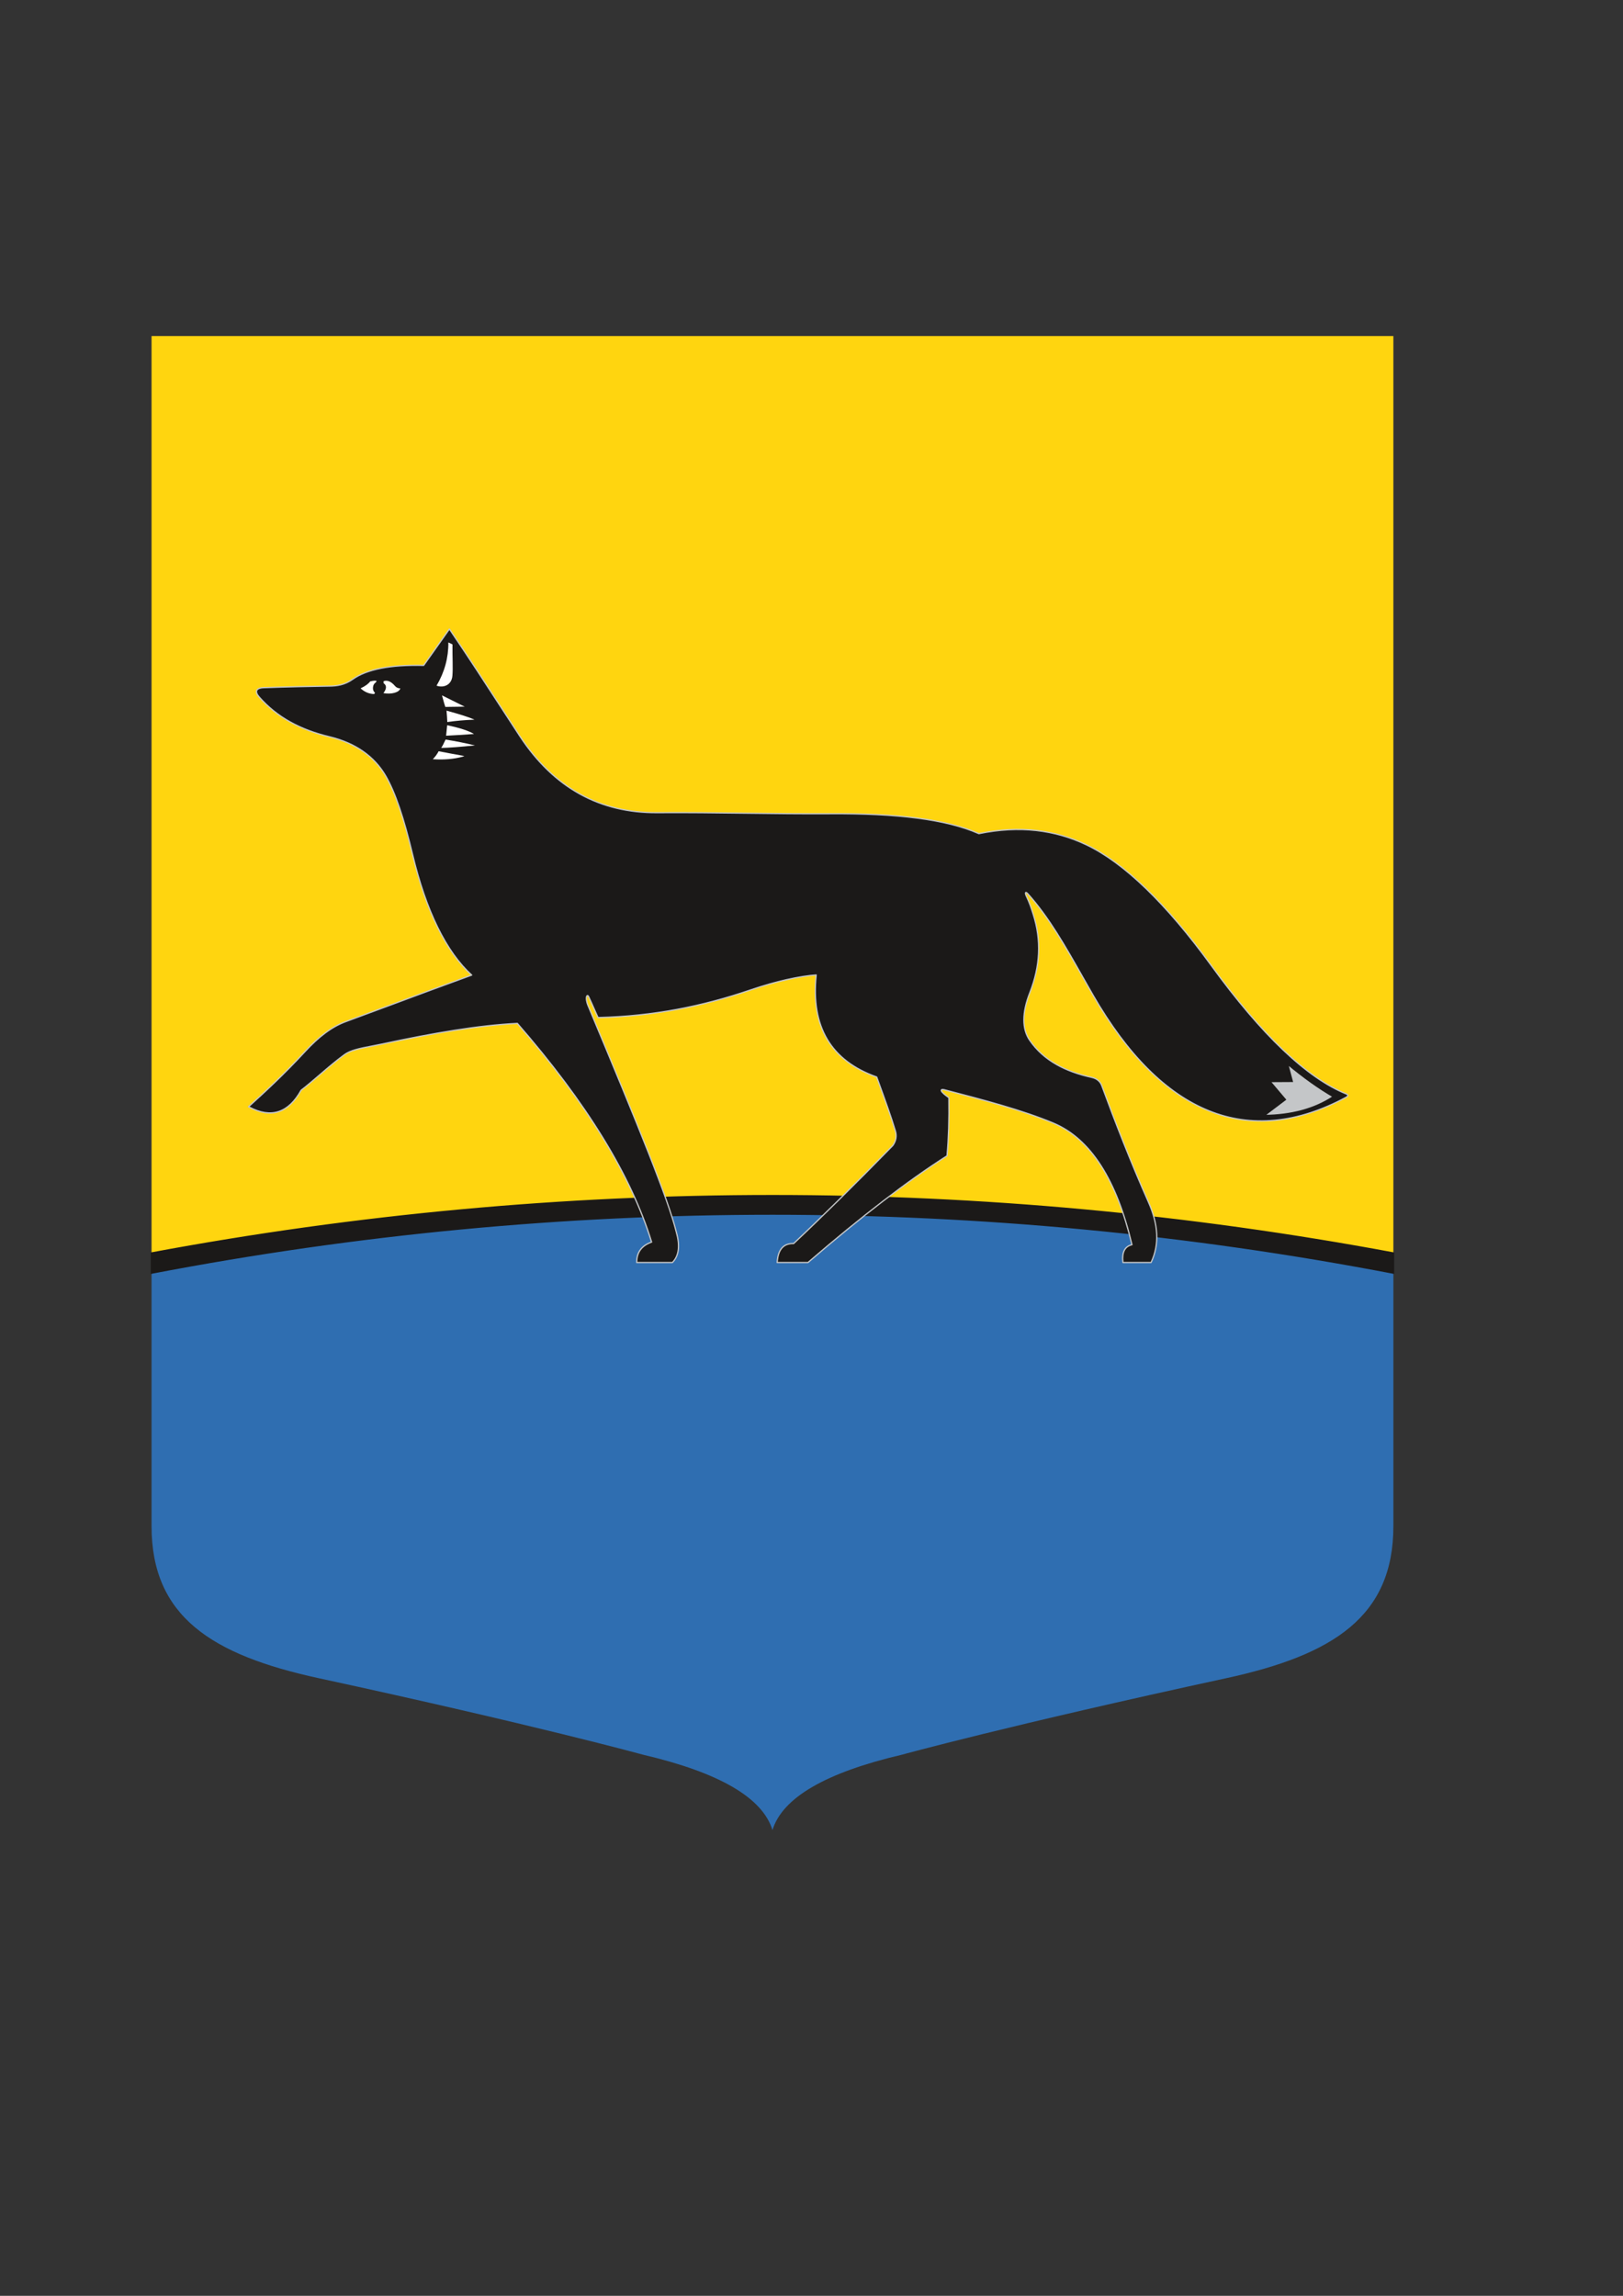 <?xml version="1.0" encoding="UTF-8" standalone="no"?>
<svg xmlns:dc="http://purl.org/dc/elements/1.1/" xmlns:cc="http://creativecommons.org/ns#" xmlns:rdf="http://www.w3.org/1999/02/22-rdf-syntax-ns#" xmlns:svg="http://www.w3.org/2000/svg" xmlns="http://www.w3.org/2000/svg" viewBox="0 0 595.276 841.89" id="svg2" height="841.89" width="595.276" version="1.1">
  <rect x="0" y="0" width="595.276" height="841.89" fill="#333333" stroke="none"/>
  <defs id="defs24"></defs>
  <g id="g4">
    <path id="path6" style="fill:#ffd50f;fill-rule:evenodd" d="m 55.588,123.239 455.467,0 0,336.28 c -150.528,-28.043 -304.94,-28.043 -455.467,0 l 0,-336.28 z"></path>
    <path id="path8" style="fill:#2f6eb1;fill-rule:evenodd" d="m 235.821,643.456 c 28.008,6.556 43.841,15.769 47.501,27.64 3.66,-11.871 19.494,-21.084 47.501,-27.64 0,0 39.279,-10.808 118.83,-28.029 39.448,-8.54 61.402,-22.711 61.402,-55.765 l 0,-92.843 c -75.511,-14.482 -151.191,-21.64 -227.734,-21.64 -76.543,0 -152.222,7.159 -227.734,21.64 l 0,92.843 c 0,33.054 21.954,47.225 61.402,55.765 79.551,17.221 118.83,28.029 118.83,28.029 z"></path>
    <path id="path10" style="fill:#1b1918;fill-rule:evenodd;stroke:#1b1918;stroke-width:0.567;stroke-linecap:butt;stroke-linejoin:miter;stroke-dasharray:none" d="m 55.588,466.819 c 150.452,-28.854 305.016,-28.854 455.467,0 l 0,-7.299 c -150.528,-28.043 -304.94,-28.043 -455.467,0 l 0,7.299 z"></path>
    <g id="g12">
      <path id="path14" style="fill:#1b1918;fill-rule:evenodd" d="m 164.834,230.667 c 10.906,16.077 19.291,29.378 25.913,39.415 12.681,19.223 29.7,28.081 50.316,27.931 21.216,-0.154 42.4,0.522 63.552,0.389 24.318,-0.153 42.45,2.017 54.403,7.299 15.006,-3.067 27.974,-1.359 39.416,4.087 13.382,6.37 28.786,20.808 45.839,44.282 18.551,25.536 35.06,41.216 49.44,47.055 0.867,0.352 0.86,0.8 -0.097,1.313 -35.252,18.897 -67.15,6.913 -92.748,-37.566 -7.913,-13.75 -14.67,-26.84 -23.892,-37.128 -0.829,-0.925 -1.163,-0.434 -0.535,0.876 1.31,2.735 1.992,5.025 2.53,6.715 3.01,9.451 2.581,18.928 -1.265,28.71 -2.731,6.943 -3.044,13.067 -0.049,17.421 5.153,7.489 13.194,11.53 22.774,13.625 1.986,0.434 3.153,1.622 3.65,2.969 5.006,13.569 10.549,27.884 17.128,42.725 3.642,8.216 4.127,15.54 0.973,22.191 l -10.316,0 c -0.444,-3.746 0.659,-5.92 3.309,-6.522 -5.566,-23.478 -15.011,-38.877 -29.002,-44.67 -11.384,-4.714 -24.899,-8.271 -39.951,-12.19 -0.946,-0.246 -1.317,0.177 -0.657,0.9 0.97,1.063 1.918,1.61 2.457,2.044 0.122,7.857 -0.105,14.962 -0.681,21.314 -14.335,9.137 -31.333,22.178 -50.996,39.124 l -11.29,0 c 0.265,-4.736 2.277,-7.056 6.034,-6.959 10.635,-9.995 22.979,-22.225 36.349,-35.912 1.119,-1.544 1.57,-3.362 0.973,-5.353 -1.7,-5.671 -4.112,-12.234 -6.862,-19.805 -16.798,-5.961 -24.195,-18.434 -22.19,-37.42 -4.739,0.294 -13.326,1.829 -24.087,5.499 -17.504,5.97 -35.55,9.632 -55.912,10.122 -0.875,-1.77 -1.914,-4.367 -3.455,-7.64 -0.567,-1.204 -1.476,0.261 -0.218,3.27 18.924,45.266 29.331,70.805 32.357,83.007 1.436,5.04 0.958,8.771 -1.436,11.192 l -13.066,0 c -0.065,-3.692 1.752,-6.19 5.45,-7.494 -7.471,-24.333 -23.886,-51.064 -49.245,-80.193 -14.25,0.703 -30.76,3.534 -49.732,7.591 -5.887,1.259 -10.823,1.76 -13.722,3.893 -5.75,4.23 -10.676,9.029 -15.864,13.041 -4.692,8.446 -11.115,10.457 -19.27,6.034 5.614,-5.088 12.762,-11.61 20.73,-20.243 4.94,-5.353 9.744,-9.084 14.988,-10.997 11.65,-4.25 26.971,-10.078 46.13,-17.032 -9.103,-8.303 -16.622,-22.993 -21.703,-44.282 -3.15,-13.199 -6.338,-22.799 -9.927,-28.905 -3.829,-6.514 -10.394,-11.775 -20.535,-14.209 -10.699,-2.568 -19.244,-7.128 -25.791,-14.598 -1.645,-1.877 -1.28,-3.296 1.655,-3.406 8.887,-0.333 16.956,-0.467 24.233,-0.584 2.619,-0.042 5.501,-0.414 8.467,-2.53 4.992,-3.562 13.573,-5.36 25.985,-5.061 6.293,-8.889 9.44,-13.333 9.44,-13.333 z"></path>
      <path id="path16" style="fill:#c4c6c8;fill-rule:evenodd" d="m 165.026,230.542 c 7.339,10.818 13.524,20.36 18.802,28.502 2.587,3.991 4.958,7.649 7.111,10.912 6.241,9.46 13.535,16.401 21.791,20.984 8.46,4.696 17.937,6.92 28.334,6.844 10.756,-0.078 21.502,0.057 32.24,0.192 10.445,0.131 20.884,0.263 31.311,0.197 12.169,-0.076 22.792,0.428 31.869,1.613 9.056,1.182 16.577,3.042 22.561,5.676 7.5,-1.526 14.493,-1.862 21.043,-1.138 6.575,0.727 12.702,2.523 18.445,5.257 6.821,3.247 14.164,8.582 21.978,16.13 7.556,7.299 15.554,16.669 23.948,28.224 9.258,12.744 18.006,23.03 26.23,30.858 8.232,7.834 15.939,13.207 23.109,16.119 0.254,0.103 0.446,0.218 0.573,0.344 0.134,0.132 0.203,0.278 0.206,0.437 0.002,0.153 -0.058,0.304 -0.183,0.452 -0.137,0.163 -0.36,0.328 -0.672,0.495 -17.811,9.548 -34.775,11.238 -50.513,4.863 -15.503,-6.279 -29.804,-20.386 -42.541,-42.517 -1.305,-2.268 -2.543,-4.454 -3.766,-6.613 -6.393,-11.289 -12.386,-21.872 -20.099,-30.477 -0.198,-0.221 -0.353,-0.346 -0.459,-0.388 l -3e-4,0.007 c -0.017,0.19 0.075,0.534 0.301,1.005 1.206,2.517 1.881,4.651 2.4,6.293 l 0.148,0.469 c 1.51,4.746 2.157,9.499 1.944,14.293 -0.213,4.799 -1.287,9.639 -3.219,14.553 -1.391,3.537 -2.15,6.855 -2.159,9.826 -0.008,2.804 0.653,5.301 2.084,7.381 2.555,3.714 5.829,6.574 9.652,8.766 3.83,2.196 8.214,3.722 12.981,4.764 0.974,0.213 1.762,0.603 2.377,1.103 0.692,0.563 1.164,1.264 1.44,2.011 2.508,6.798 5.146,13.771 7.972,20.88 2.828,7.116 5.857,14.401 9.151,21.831 1.832,4.133 2.87,8.045 3.054,11.764 0.184,3.727 -0.49,7.257 -2.084,10.617 -0.039,0.083 -0.121,0.131 -0.207,0.132 l -10.316,6e-4 c -0.122,0 -0.221,-0.095 -0.229,-0.214 -0.225,-1.913 -0.052,-3.433 0.519,-4.559 0.552,-1.088 1.467,-1.803 2.743,-2.146 -2.771,-11.615 -6.497,-21.237 -11.258,-28.676 -4.78,-7.469 -10.605,-12.738 -17.554,-15.615 -5.682,-2.353 -11.901,-4.418 -18.578,-6.385 -6.684,-1.968 -13.822,-3.837 -21.343,-5.795 -0.271,-0.071 -0.479,-0.08 -0.611,-0.04 -0.043,0.013 -0.071,0.03 -0.084,0.049 -0.01,0.015 -0.012,0.042 -0.006,0.079 0.019,0.11 0.106,0.258 0.27,0.437 0.697,0.763 1.389,1.26 1.917,1.638 0.19,0.136 0.359,0.257 0.514,0.382 0.058,0.047 0.088,0.117 0.086,0.186 0.061,3.929 0.034,7.67 -0.079,11.221 -0.114,3.556 -0.315,6.925 -0.604,10.106 -0.007,0.073 -0.047,0.136 -0.105,0.172 -7.159,4.563 -14.987,10.104 -23.484,16.623 -8.498,6.52 -17.66,14.014 -27.486,22.482 -0.043,0.037 -0.097,0.056 -0.15,0.056 l -11.29,7e-4 c -0.127,0 -0.23,-0.103 -0.23,-0.23 l 0.002,-0.03 c 0.137,-2.411 0.725,-4.216 1.762,-5.412 1.036,-1.194 2.506,-1.778 4.411,-1.748 5.202,-4.89 10.813,-10.316 16.753,-16.184 6.177,-6.102 12.709,-12.684 19.508,-19.643 0.554,-0.768 0.937,-1.603 1.099,-2.492 0.152,-0.835 0.109,-1.721 -0.168,-2.648 -1.58,-5.272 -3.777,-11.316 -6.288,-18.224 l -0.533,-1.466 c -8.398,-3 -14.454,-7.63 -18.165,-13.889 -3.688,-6.22 -5.056,-14.043 -4.102,-23.465 -2.591,0.181 -6.264,0.718 -10.767,1.746 -3.791,0.865 -8.172,2.08 -12.991,3.723 -8.76,2.988 -17.659,5.399 -26.916,7.124 -9.255,1.725 -18.87,2.764 -29.064,3.009 -0.092,0.002 -0.172,-0.05 -0.211,-0.128 -0.433,-0.875 -0.905,-1.95 -1.457,-3.207 -0.566,-1.29 -1.218,-2.775 -2,-4.436 -0.085,-0.181 -0.162,-0.275 -0.221,-0.289 l -0.018,0.016 c -0.044,0.046 -0.085,0.132 -0.117,0.255 -0.143,0.545 -0.062,1.621 0.557,3.103 9.462,22.633 16.796,40.336 22.142,53.907 5.346,13.571 8.707,23.013 10.224,29.125 0.726,2.549 0.968,4.772 0.724,6.67 -0.246,1.917 -0.985,3.499 -2.217,4.746 -0.045,0.046 -0.104,0.069 -0.164,0.069 l -13.066,7e-4 c -0.127,0 -0.23,-0.103 -0.23,-0.23 l 7e-4,-0.018 c -0.058,-3.72 1.741,-6.259 5.396,-7.617 -3.734,-12.085 -9.676,-24.764 -17.826,-38.037 -8.184,-13.327 -18.596,-27.253 -31.236,-41.78 -7.087,0.355 -14.732,1.235 -22.96,2.529 -8.267,1.301 -17.134,3.022 -26.624,5.052 -1.304,0.279 -2.562,0.521 -3.761,0.751 -4.187,0.805 -7.658,1.472 -9.874,3.102 -3.201,2.355 -6.15,4.89 -9.031,7.366 -2.273,1.954 -4.505,3.873 -6.791,5.643 -4.764,8.543 -11.283,10.571 -19.556,6.083 -0.111,-0.061 -0.153,-0.2 -0.092,-0.312 0.016,-0.03 0.038,-0.055 0.064,-0.074 2.798,-2.536 5.979,-5.43 9.461,-8.773 3.48,-3.341 7.255,-7.126 11.237,-11.441 2.479,-2.686 4.926,-4.967 7.412,-6.817 2.491,-1.854 5.022,-3.276 7.666,-4.24 4.812,-1.756 10.195,-3.76 16.205,-5.997 8.584,-3.196 18.443,-6.866 29.571,-10.906 -4.532,-4.213 -8.668,-10.013 -12.301,-17.425 -3.59,-7.324 -6.688,-16.222 -9.193,-26.717 -1.574,-6.595 -3.156,-12.288 -4.793,-17.092 -1.635,-4.8 -3.323,-8.712 -5.108,-11.75 -1.979,-3.367 -4.695,-6.396 -8.267,-8.868 -3.286,-2.274 -7.297,-4.076 -12.123,-5.234 -5.37,-1.289 -10.201,-3.078 -14.511,-5.483 -4.315,-2.408 -8.108,-5.432 -11.399,-9.187 -0.466,-0.532 -0.78,-1.034 -0.929,-1.488 -0.136,-0.415 -0.138,-0.794 0.003,-1.125 0.141,-0.33 0.419,-0.601 0.841,-0.799 0.455,-0.213 1.086,-0.344 1.903,-0.375 4.439,-0.166 8.681,-0.283 12.724,-0.373 4.036,-0.089 7.874,-0.152 11.514,-0.211 1.292,-0.021 2.65,-0.123 4.05,-0.481 1.394,-0.356 2.831,-0.968 4.287,-2.007 2.553,-1.821 6.028,-3.185 10.456,-4.047 4.276,-0.833 9.449,-1.199 15.546,-1.058 l 9.37,-13.233 c 0.073,-0.103 0.216,-0.128 0.319,-0.055 0.024,0.017 0.044,0.038 0.06,0.062 z m 18.417,28.752 c -5.241,-8.085 -11.376,-17.55 -18.613,-28.225 l -9.244,13.056 c -0.042,0.065 -0.115,0.106 -0.198,0.105 -6.113,-0.147 -11.294,0.216 -15.571,1.048 -4.362,0.849 -7.777,2.187 -10.276,3.97 -1.509,1.077 -2.997,1.71 -4.44,2.079 -1.437,0.367 -2.83,0.472 -4.156,0.494 -3.637,0.058 -7.473,0.121 -11.512,0.211 -4.032,0.09 -8.269,0.206 -12.716,0.373 -0.753,0.028 -1.325,0.144 -1.726,0.332 -0.315,0.147 -0.517,0.338 -0.613,0.563 -0.096,0.224 -0.09,0.495 0.011,0.803 0.13,0.395 0.412,0.843 0.837,1.328 3.256,3.715 7.008,6.707 11.277,9.088 4.274,2.385 9.065,4.16 14.394,5.438 4.885,1.173 8.948,2.999 12.278,5.303 3.629,2.511 6.39,5.59 8.402,9.013 1.803,3.068 3.504,7.008 5.148,11.835 1.642,4.822 3.229,10.528 4.805,17.133 2.498,10.466 5.584,19.332 9.157,26.622 3.68,7.508 7.876,13.347 12.477,17.543 0.026,0.024 0.048,0.055 0.061,0.092 0.043,0.119 -0.018,0.251 -0.137,0.294 -11.323,4.109 -21.272,7.813 -29.922,11.033 -6.046,2.251 -11.46,4.266 -16.209,5.999 -2.6,0.949 -5.093,2.349 -7.549,4.177 -2.461,1.831 -4.886,4.093 -7.348,6.76 -3.985,4.318 -7.768,8.111 -11.257,11.461 -3.381,3.246 -6.493,6.082 -9.245,8.577 7.885,4.149 14.109,2.119 18.672,-6.091 0.015,-0.028 0.036,-0.053 0.062,-0.074 2.286,-1.768 4.527,-3.694 6.81,-5.657 2.887,-2.482 5.843,-5.023 9.058,-7.388 2.299,-1.692 5.816,-2.368 10.059,-3.183 1.196,-0.23 2.451,-0.471 3.752,-0.749 9.482,-2.027 18.355,-3.75 26.649,-5.055 8.284,-1.303 15.978,-2.188 23.105,-2.54 0.072,-0.008 0.147,0.019 0.198,0.077 12.686,14.572 23.138,28.548 31.353,41.926 8.214,13.377 14.193,26.156 17.934,38.337 l 0.001,0.004 c 0.042,0.12 -0.021,0.251 -0.14,0.293 -3.518,1.241 -5.284,3.59 -5.299,7.048 l 12.742,0 c 1.12,-1.164 1.795,-2.635 2.023,-4.413 0.235,-1.833 -0.002,-3.995 -0.712,-6.486 l -0.002,-0.008 c -1.51,-6.09 -4.866,-15.516 -10.208,-29.076 -5.344,-13.565 -12.677,-31.266 -22.139,-53.898 -0.663,-1.585 -0.739,-2.774 -0.577,-3.394 0.053,-0.202 0.133,-0.356 0.231,-0.457 0.132,-0.137 0.289,-0.186 0.459,-0.144 0.189,0.047 0.376,0.224 0.524,0.539 0.782,1.662 1.437,3.153 2.006,4.448 0.522,1.189 0.972,2.214 1.383,3.057 10.112,-0.251 19.655,-1.286 28.845,-2.998 9.232,-1.721 18.109,-4.126 26.852,-7.108 4.831,-1.648 9.228,-2.866 13.037,-3.736 4.688,-1.07 8.486,-1.611 11.11,-1.774 l 0.037,9e-4 c 0.126,0.013 0.217,0.126 0.205,0.251 -0.997,9.443 0.34,17.261 4.013,23.455 3.67,6.189 9.678,10.764 18.025,13.726 0.062,0.022 0.115,0.071 0.139,0.138 l 0.57,1.568 c 2.514,6.919 4.715,12.971 6.296,18.25 0.299,0.997 0.344,1.955 0.179,2.86 -0.175,0.966 -0.589,1.869 -1.186,2.693 l -0.021,0.025 c -6.805,6.966 -13.344,13.555 -19.528,19.664 -5.967,5.895 -11.604,11.344 -16.829,16.255 -0.043,0.04 -0.1,0.064 -0.162,0.062 -1.807,-0.046 -3.19,0.483 -4.148,1.588 -0.937,1.081 -1.483,2.719 -1.637,4.912 l 10.961,0 c 9.812,-8.455 18.959,-15.936 27.441,-22.443 8.464,-6.494 16.272,-12.022 23.421,-16.584 0.282,-3.137 0.479,-6.46 0.592,-9.967 0.112,-3.517 0.139,-7.217 0.08,-11.101 -0.116,-0.089 -0.257,-0.19 -0.411,-0.3 -0.544,-0.39 -1.257,-0.9 -1.989,-1.702 -0.225,-0.247 -0.349,-0.474 -0.383,-0.667 -0.027,-0.155 -0.001,-0.293 0.074,-0.407 0.072,-0.111 0.186,-0.191 0.335,-0.237 0.209,-0.064 0.503,-0.058 0.859,0.035 7.53,1.96 14.675,3.831 21.358,5.798 6.689,1.97 12.922,4.041 18.623,6.401 7.041,2.915 12.935,8.243 17.766,15.791 4.821,7.532 8.584,17.275 11.372,29.038 l 0,0.003 c 0.028,0.123 -0.05,0.246 -0.173,0.274 -1.254,0.285 -2.142,0.939 -2.66,1.962 -0.51,1.006 -0.675,2.376 -0.493,4.107 l 9.965,0 c 1.516,-3.251 2.157,-6.665 1.979,-10.267 -0.181,-3.659 -1.206,-7.518 -3.017,-11.601 -3.285,-7.41 -6.317,-14.704 -9.156,-21.848 -2.842,-7.151 -5.479,-14.12 -7.977,-20.891 -0.249,-0.674 -0.675,-1.306 -1.298,-1.813 -0.561,-0.456 -1.284,-0.813 -2.185,-1.01 -4.811,-1.052 -9.239,-2.594 -13.112,-4.815 -3.88,-2.224 -7.204,-5.13 -9.801,-8.905 -1.487,-2.16 -2.173,-4.745 -2.165,-7.641 0.008,-3.032 0.778,-6.407 2.189,-9.993 1.914,-4.868 2.978,-9.659 3.189,-14.405 0.21,-4.741 -0.43,-9.441 -1.923,-14.135 l -0.149,-0.469 c -0.516,-1.633 -1.187,-3.755 -2.375,-6.234 -0.264,-0.55 -0.369,-0.979 -0.346,-1.242 0.013,-0.15 0.067,-0.267 0.156,-0.345 0.103,-0.089 0.232,-0.116 0.384,-0.078 0.189,0.048 0.435,0.222 0.718,0.537 7.747,8.643 13.752,19.246 20.156,30.556 1.247,2.202 2.509,4.431 3.764,6.611 12.683,22.038 26.909,36.079 42.317,42.32 15.606,6.321 32.44,4.638 50.125,-4.842 0.258,-0.138 0.437,-0.268 0.537,-0.386 0.051,-0.06 0.075,-0.11 0.075,-0.149 -5e-4,-0.034 -0.024,-0.073 -0.069,-0.118 -0.084,-0.083 -0.226,-0.165 -0.424,-0.245 -7.223,-2.933 -14.978,-8.337 -23.253,-16.212 -8.247,-7.849 -17.013,-18.156 -26.286,-30.921 -8.38,-11.535 -16.36,-20.885 -23.894,-28.163 -7.777,-7.512 -15.079,-12.819 -21.858,-16.046 -5.698,-2.712 -11.777,-4.494 -18.298,-5.216 -6.521,-0.721 -13.487,-0.383 -20.96,1.143 -0.049,0.013 -0.102,0.01 -0.151,-0.012 -5.957,-2.632 -13.458,-4.49 -22.502,-5.671 -9.057,-1.182 -19.659,-1.686 -31.808,-1.61 -10.433,0.066 -20.872,-0.066 -31.319,-0.197 -10.736,-0.135 -21.482,-0.27 -32.233,-0.192 -10.475,0.076 -20.027,-2.166 -28.558,-6.901 -8.32,-4.619 -15.668,-11.609 -21.951,-21.133 -2.191,-3.32 -4.544,-6.951 -7.113,-10.914 z"></path>
      <path id="path18" style="fill:#ffffff;fill-rule:evenodd" d="m 137.464,250.569 c 0.481,-0.397 0.693,-0.803 0.693,-0.803 -0.375,-0.274 -1.344,-0.152 -2.396,0.122 -0.639,0.884 -1.807,1.728 -3.504,2.53 1.46,1.352 3.114,2.049 4.963,2.092 -0.114,0.146 0,0 0.341,-0.438 -0.499,-0.418 -0.783,-1.039 -0.774,-1.69 0.009,-0.651 0.175,-1.399 0.677,-1.813 z m 3.163,3.601 c 1.229,-1.622 1.245,-2.839 0.049,-3.65 0,0 0,-0.243 0,-0.73 1.426,-0.474 2.799,0.129 4.185,1.752 0.53,0.621 1.201,0.894 1.946,0.876 -0.227,1.44 -3.212,2.316 -6.18,1.752 z m 25.305,-6.366 c -0.271,3.332 -3.126,4.567 -5.816,3.641 2.941,-4.992 4.385,-10.28 4.331,-15.864 1.006,0.487 1.509,0.73 1.509,0.73 -0.045,4.963 0.221,8.48 -0.024,11.492 z m -2.604,11.427 c 4.736,-0.065 7.105,-0.097 7.105,-0.097 0,0 -2.774,-1.379 -8.321,-4.136 0.561,2.116 0.966,3.527 1.216,4.234 z m 0.73,5.547 c 3.009,-0.448 6.334,-0.74 9.976,-0.876 -1.906,-0.864 -5.329,-1.967 -10.268,-3.309 0.151,1.556 0.248,2.951 0.292,4.185 z m -0.438,5.012 c 2.434,-0.108 5.841,-0.319 10.219,-0.633 -1.888,-1.16 -5.165,-2.231 -9.83,-3.212 -0.26,2.563 -0.389,3.844 -0.389,3.844 z m -1.801,4.477 c 2.796,-0.047 6.916,-0.355 12.36,-0.925 -3.522,-0.85 -7.106,-1.564 -10.754,-2.141 -0.64,1.417 -1.175,2.439 -1.606,3.066 z m 8.504,2.969 c -3.214,-0.572 -6.361,-1.156 -9.44,-1.752 -0.576,1.092 -1.289,2.065 -2.141,2.92 4.084,0.277 7.733,-0.031 10.949,-0.924 z"></path>
      <path id="path20" style="fill:#c4c6c8;fill-rule:evenodd;stroke:#1b1918;stroke-width:0.567;stroke-linecap:butt;stroke-linejoin:miter;stroke-dasharray:none" d="m 489.103,402.149 c -5.23,-3.003 -10.859,-7.01 -16.886,-12.019 1.135,4.25 1.703,6.375 1.703,6.375 -5.45,0.033 -8.175,0.049 -8.175,0.049 3.763,4.444 5.645,6.667 5.645,6.667 -5.191,3.925 -7.786,5.888 -7.786,5.888 10.125,-0.086 18.625,-2.406 25.498,-6.959 z"></path>
    </g>
  </g>
</svg>
